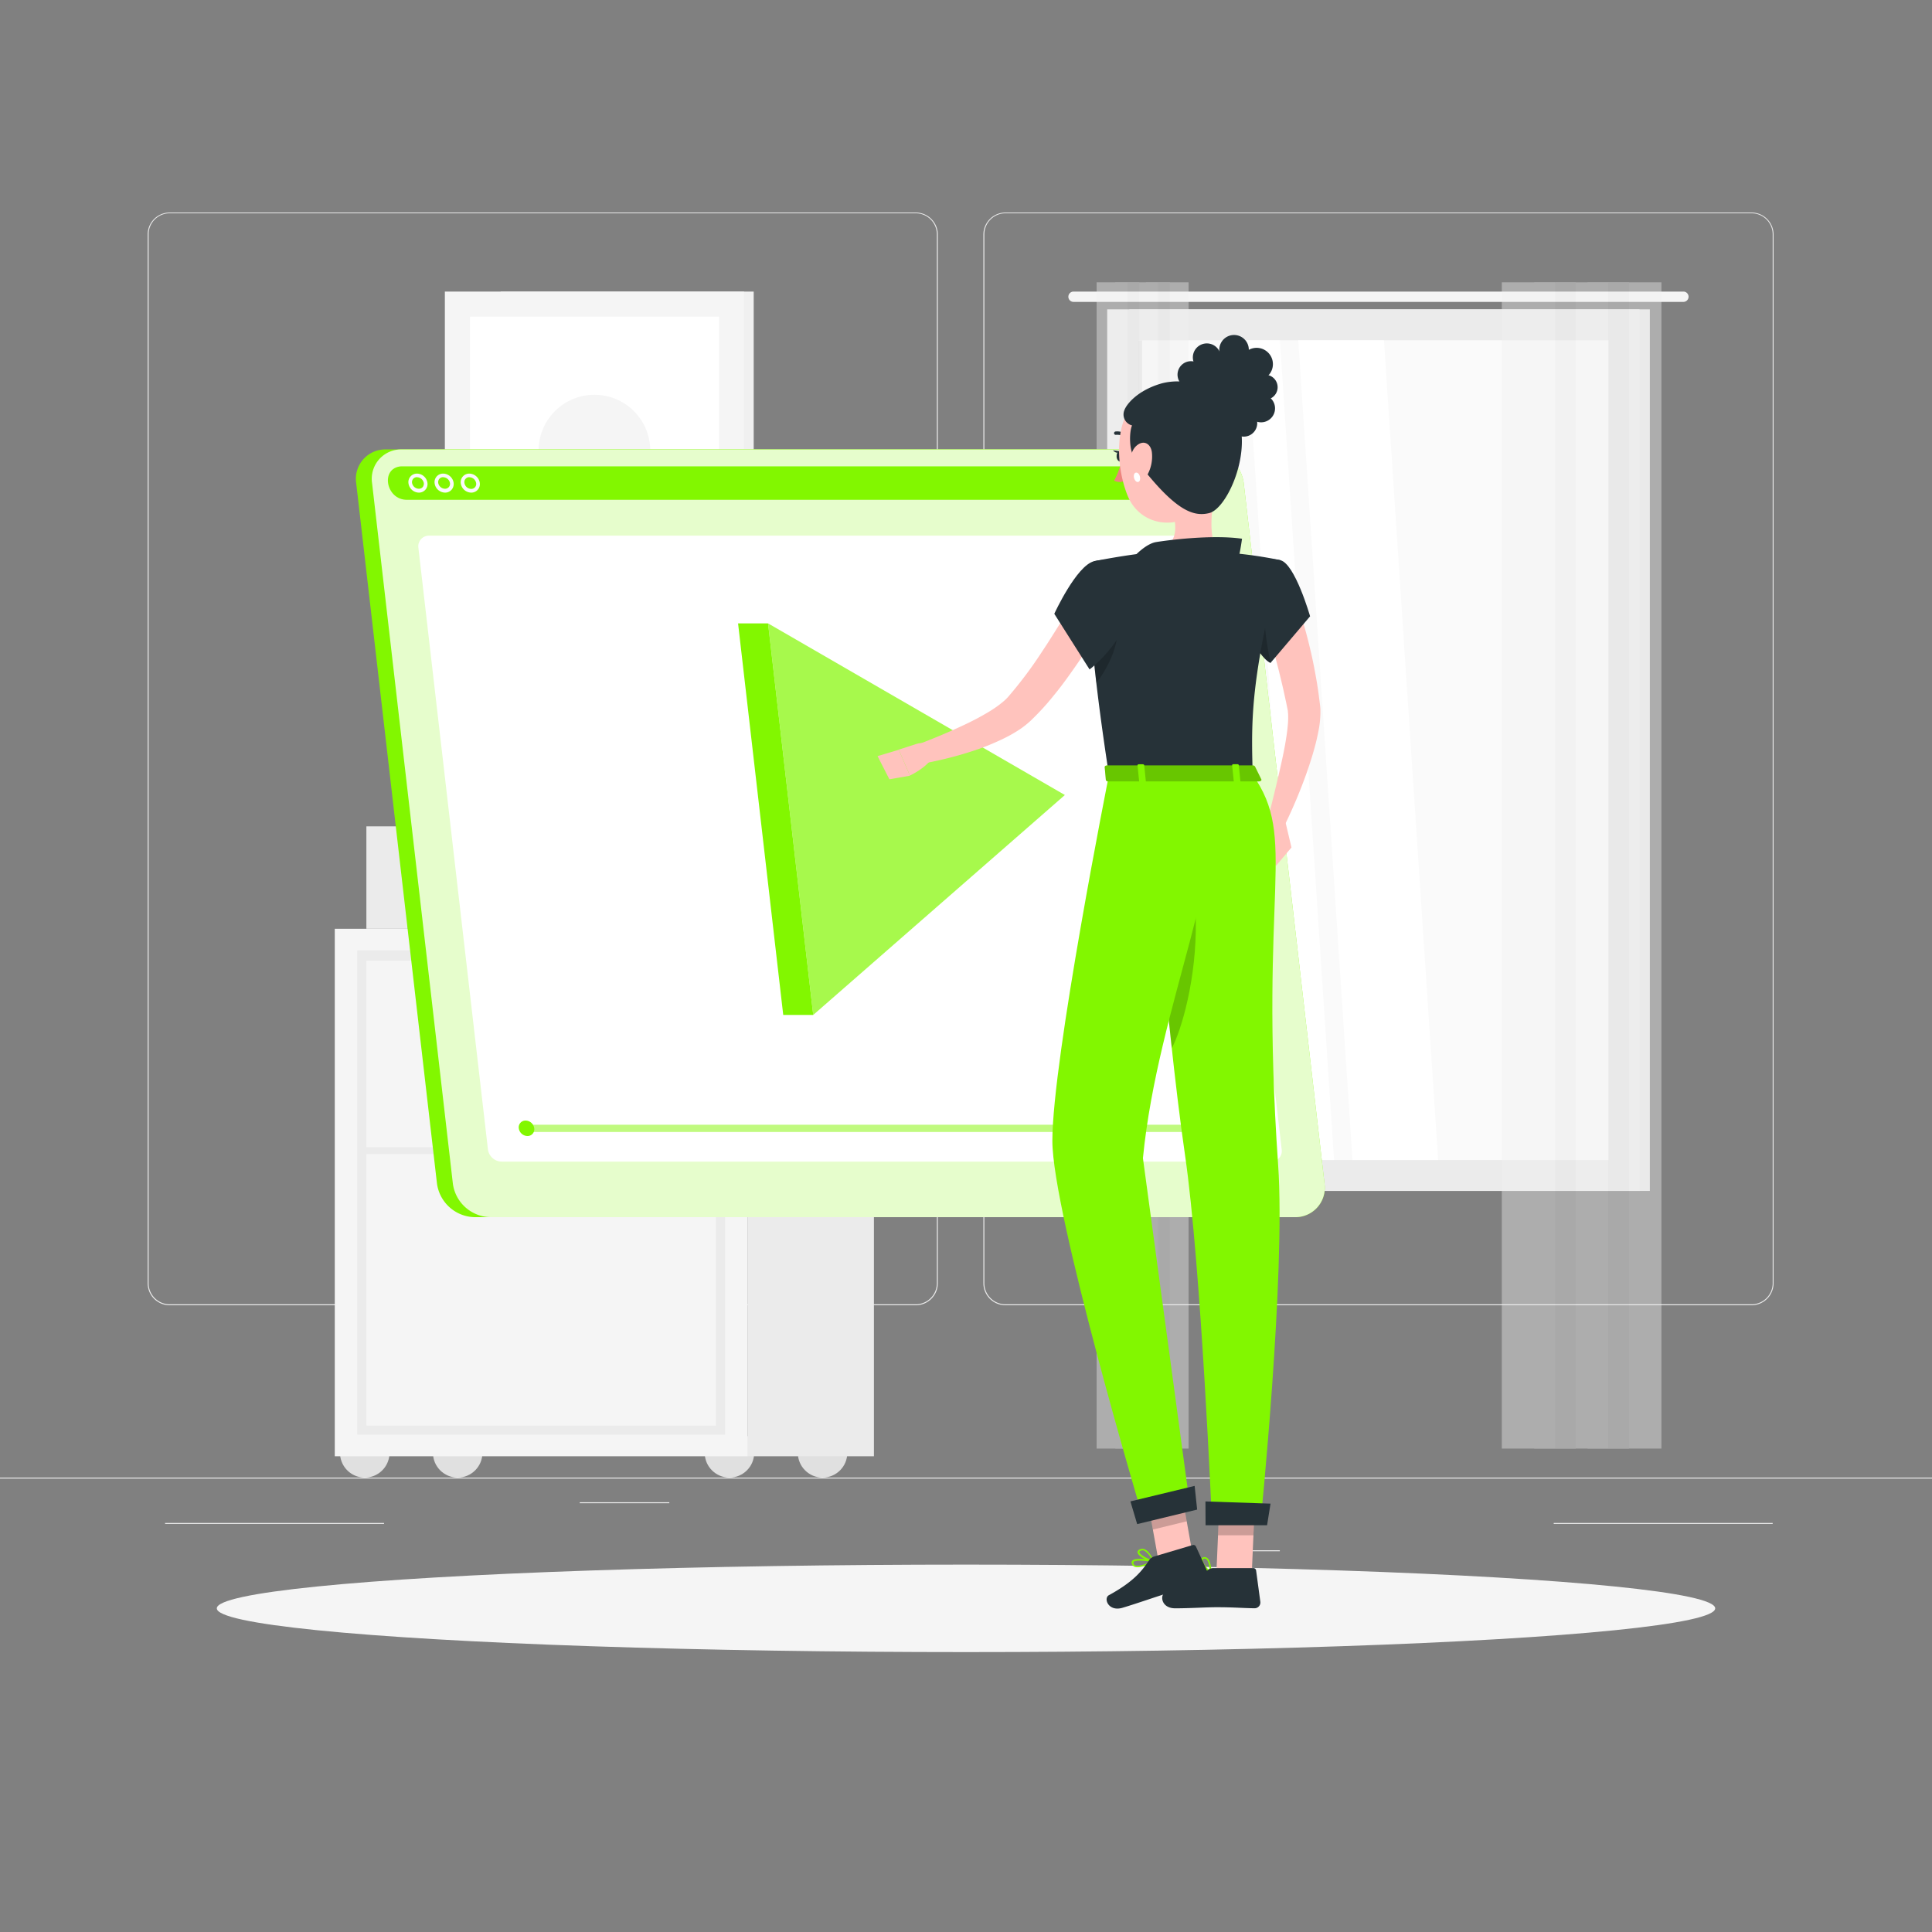 <svg xmlns="http://www.w3.org/2000/svg" viewBox="0 0 500 500"><rect x="0" y="0" width="500" height="500" fill="#808080" stroke="none"/><g id="freepik--background-complete--inject-4"><rect y="382.4" width="500" height="0.25" style="fill:#ebebeb"></rect><rect x="322.53" y="401.21" width="8.69" height="0.25" style="fill:#ebebeb"></rect><rect x="150.04" y="388.78" width="23.18" height="0.25" style="fill:#ebebeb"></rect><rect x="402.1" y="394.14" width="56.67" height="0.25" style="fill:#ebebeb"></rect><rect x="42.72" y="394.14" width="56.67" height="0.25" style="fill:#ebebeb"></rect><path d="M237,337.8H43.91a5.71,5.71,0,0,1-5.7-5.71V60.66A5.71,5.71,0,0,1,43.91,55H237a5.71,5.71,0,0,1,5.71,5.71V332.09A5.71,5.71,0,0,1,237,337.8ZM43.91,55.2a5.46,5.46,0,0,0-5.45,5.46V332.09a5.46,5.46,0,0,0,5.45,5.46H237a5.47,5.47,0,0,0,5.46-5.46V60.66A5.47,5.47,0,0,0,237,55.2Z" style="fill:#ebebeb"></path><path d="M453.31,337.8H260.21a5.72,5.72,0,0,1-5.71-5.71V60.66A5.72,5.72,0,0,1,260.21,55h193.1A5.71,5.71,0,0,1,459,60.66V332.09A5.71,5.71,0,0,1,453.31,337.8ZM260.21,55.2a5.47,5.47,0,0,0-5.46,5.46V332.09a5.47,5.47,0,0,0,5.46,5.46h193.1a5.47,5.47,0,0,0,5.46-5.46V60.66a5.47,5.47,0,0,0-5.46-5.46Z" style="fill:#ebebeb"></path><circle cx="188.78" cy="376" r="6.4" style="fill:#e0e0e0"></circle><circle cx="212.88" cy="376" r="6.4" style="fill:#e0e0e0"></circle><path d="M88,376a6.4,6.4,0,1,1,6.4,6.4A6.41,6.41,0,0,1,88,376Z" style="fill:#e0e0e0"></path><circle cx="118.45" cy="376" r="6.4" style="fill:#e0e0e0"></circle><rect x="193.46" y="240.37" width="32.71" height="136.51" transform="translate(419.63 617.25) rotate(180)" style="fill:#ebebeb"></rect><rect x="86.64" y="240.37" width="106.83" height="136.51" style="fill:#f5f5f5"></rect><rect x="92.44" y="245.97" width="95.22" height="125.31" style="fill:#ebebeb"></rect><rect x="94.81" y="298.67" width="90.47" height="70.29" style="fill:#f5f5f5"></rect><rect x="94.81" y="248.61" width="90.47" height="48.28" style="fill:#f5f5f5"></rect><path d="M124.32,299.86h31.46a1.19,1.19,0,0,0,1.19-1.19h0a1.19,1.19,0,0,0-1.19-1.18H124.32a1.18,1.18,0,0,0-1.19,1.18h0A1.19,1.19,0,0,0,124.32,299.86Z" style="fill:#ebebeb"></path><path d="M124.32,249.8h31.46a1.2,1.2,0,0,0,1.19-1.19h0a1.2,1.2,0,0,0-1.19-1.19H124.32a1.19,1.19,0,0,0-1.19,1.19h0A1.19,1.19,0,0,0,124.32,249.8Z" style="fill:#ebebeb"></path><rect x="292.26" y="80.06" width="134.71" height="228.15" transform="translate(719.24 388.27) rotate(180)" style="fill:#e6e6e6"></rect><path d="M277.83,75.46H435.7A1.34,1.34,0,0,1,437,76.8h0a1.34,1.34,0,0,1-1.33,1.33H277.83a1.34,1.34,0,0,1-1.34-1.33h0A1.34,1.34,0,0,1,277.83,75.46Z" style="fill:#f5f5f5"></path><rect x="286.55" y="80.06" width="137.76" height="228.15" transform="translate(710.85 388.27) rotate(180)" style="fill:#ebebeb"></rect><rect x="249.35" y="133.26" width="212.15" height="121.75" transform="translate(549.56 -161.29) rotate(90)" style="fill:#fafafa"></rect><polygon points="372.19 300.21 358.17 88.06 336 88.06 350.02 300.21 372.19 300.21" style="fill:#fff"></polygon><polygon points="345.25 300.21 331.24 88.06 322.59 88.06 336.61 300.21 345.25 300.21" style="fill:#fff"></polygon><rect x="188.99" y="193.63" width="212.15" height="1.02" transform="translate(489.19 -100.92) rotate(90)" style="fill:#e6e6e6"></rect><g style="opacity:0.4"><rect x="416.21" y="73.07" width="13.77" height="301.83" transform="translate(846.19 447.96) rotate(180)" style="fill:#f0f0f0"></rect><rect x="410.84" y="73.07" width="10.73" height="301.83" transform="translate(832.42 447.96) rotate(180)" style="fill:#e6e6e6"></rect><rect x="402.44" y="73.07" width="13.77" height="301.83" transform="translate(818.65 447.96) rotate(180)" style="fill:#f0f0f0"></rect><rect x="397.07" y="73.07" width="10.73" height="301.83" transform="translate(804.87 447.96) rotate(180)" style="fill:#e6e6e6"></rect><rect x="388.66" y="73.07" width="13.77" height="301.83" transform="translate(791.1 447.96) rotate(180)" style="fill:#f0f0f0"></rect></g><g style="opacity:0.4"><rect x="299.68" y="73.07" width="7.94" height="301.83" transform="translate(607.29 447.96) rotate(180)" style="fill:#f0f0f0"></rect><rect x="296.58" y="73.07" width="6.18" height="301.83" transform="translate(599.35 447.96) rotate(180)" style="fill:#e6e6e6"></rect><rect x="291.74" y="73.07" width="7.94" height="301.83" transform="translate(591.42 447.96) rotate(180)" style="fill:#f0f0f0"></rect><rect x="288.65" y="73.07" width="6.18" height="301.83" transform="translate(583.48 447.96) rotate(180)" style="fill:#e6e6e6"></rect><rect x="283.8" y="73.07" width="7.94" height="301.83" transform="translate(575.54 447.96) rotate(180)" style="fill:#f0f0f0"></rect></g><rect x="105.49" y="213.85" width="17.32" height="26.51" style="fill:#e0e0e0"></rect><rect x="94.81" y="213.85" width="10.68" height="26.51" transform="translate(200.31 454.22) rotate(180)" style="fill:#ebebeb"></rect><polygon points="142.72 210.4 122.82 210.4 115.64 240.37 135.54 240.37 142.72 210.4" style="fill:#e6e6e6"></polygon><polygon points="114.21 210.4 122.82 210.4 115.64 240.37 107.03 240.37 114.21 210.4" style="fill:#f0f0f0"></polygon><rect x="132.57" y="212.99" width="19.24" height="27.38" style="fill:#ebebeb"></rect><rect x="122.82" y="212.99" width="9.75" height="27.38" transform="translate(255.39 453.36) rotate(180)" style="fill:#f5f5f5"></rect><rect x="144.49" y="217.42" width="13.93" height="22.95" style="fill:#e0e0e0"></rect><rect x="134.74" y="217.42" width="9.75" height="22.95" transform="translate(279.23 457.79) rotate(180)" style="fill:#e6e6e6"></rect><rect x="161.26" y="213.85" width="17.32" height="26.51" style="fill:#e0e0e0"></rect><rect x="150.58" y="213.85" width="10.68" height="26.51" transform="translate(311.83 454.22) rotate(180)" style="fill:#ebebeb"></rect><polygon points="198.48 210.4 178.58 210.4 171.4 240.37 191.3 240.37 198.48 210.4" style="fill:#e6e6e6"></polygon><polygon points="169.97 210.4 178.58 210.4 171.4 240.37 162.8 240.37 169.97 210.4" style="fill:#f0f0f0"></polygon><rect x="188.33" y="212.99" width="19.23" height="27.38" style="fill:#ebebeb"></rect><rect x="178.58" y="212.99" width="9.75" height="27.38" transform="translate(366.91 453.36) rotate(180)" style="fill:#f5f5f5"></rect><rect x="200.25" y="217.42" width="13.93" height="22.95" style="fill:#e0e0e0"></rect><rect x="190.5" y="217.42" width="9.75" height="22.95" transform="translate(390.75 457.79) rotate(180)" style="fill:#e6e6e6"></rect><rect x="129.58" y="75.46" width="65.48" height="82.3" transform="translate(324.64 233.22) rotate(180)" style="fill:#f0f0f0"></rect><rect x="115.13" y="75.46" width="77.42" height="82.3" transform="translate(307.68 233.22) rotate(180)" style="fill:#f5f5f5"></rect><rect x="119.17" y="84.39" width="69.33" height="64.45" transform="translate(37.23 270.45) rotate(-90)" style="fill:#fff"></rect><circle cx="153.84" cy="116.61" r="14.45" transform="translate(-37.4 142.94) rotate(-45)" style="fill:#f5f5f5"></circle></g><g id="freepik--Shadow--inject-4"><ellipse id="freepik--path--inject-4" cx="250" cy="416.24" rx="193.89" ry="11.32" style="fill:#f5f5f5"></ellipse></g><g id="freepik--Player--inject-4"><path d="M334,315H122.78a10.05,10.05,0,0,1-9.69-8.69L92.18,125a7.61,7.61,0,0,1,7.69-8.69H311a10,10,0,0,1,9.69,8.69l20.91,181.29A7.61,7.61,0,0,1,334,315Z" style="fill:#82F700"></path><path d="M335.09,315H126.88a10,10,0,0,1-9.68-8.69L96.29,125a7.6,7.6,0,0,1,7.68-8.69H312.18a10.05,10.05,0,0,1,9.69,8.69l20.91,181.29A7.61,7.61,0,0,1,335.09,315Z" style="fill:#82F700"></path><path d="M335.09,315H126.88a10,10,0,0,1-9.68-8.69L96.29,125a7.6,7.6,0,0,1,7.68-8.69H312.18a10.05,10.05,0,0,1,9.69,8.69l20.91,181.29A7.61,7.61,0,0,1,335.09,315Z" style="fill:#fff;opacity:0.8"></path><path d="M312.68,120.69H104.47l-.71,0c-5.38.45-3.92,8.66,1.53,8.66H313.86c5.45,0,5-8.21-.47-8.66Z" style="fill:#82F700"></path><path d="M108.39,127.49a2.78,2.78,0,0,1-2.68-2.41,2.2,2.2,0,0,1,2.23-2.51,2.77,2.77,0,0,1,2.68,2.4,2.21,2.21,0,0,1-2.23,2.52Zm-.45-4a1.3,1.3,0,0,0-1,.42,1.35,1.35,0,0,0-.31,1,1.82,1.82,0,0,0,1.75,1.58,1.3,1.3,0,0,0,1-.42,1.38,1.38,0,0,0,.31-1h0A1.81,1.81,0,0,0,107.94,123.51Z" style="fill:#fafafa"></path><path d="M115.17,127.49a2.78,2.78,0,0,1-2.69-2.41,2.2,2.2,0,0,1,2.23-2.51,2.79,2.79,0,0,1,2.69,2.4,2.29,2.29,0,0,1-.54,1.78A2.23,2.23,0,0,1,115.17,127.49Zm-.46-4a1.31,1.31,0,0,0-1,.42,1.35,1.35,0,0,0-.31,1,1.82,1.82,0,0,0,1.76,1.58,1.27,1.27,0,0,0,1.29-1.47h0A1.81,1.81,0,0,0,114.71,123.51Z" style="fill:#fafafa"></path><path d="M121.94,127.49a2.78,2.78,0,0,1-2.69-2.41,2.26,2.26,0,0,1,.54-1.78,2.23,2.23,0,0,1,1.69-.73,2.79,2.79,0,0,1,2.69,2.4h0a2.21,2.21,0,0,1-2.23,2.52Zm-.46-4a1.27,1.27,0,0,0-1.29,1.46,1.81,1.81,0,0,0,1.75,1.58,1.27,1.27,0,0,0,1.29-1.47h0A1.8,1.8,0,0,0,121.48,123.51Z" style="fill:#fafafa"></path><path d="M328.87,300.62H129.79a3.63,3.63,0,0,1-3.51-3.14l-18-155.7a2.75,2.75,0,0,1,2.78-3.15H310.19a3.63,3.63,0,0,1,3.51,3.15l18,155.7A2.75,2.75,0,0,1,328.87,300.62Z" style="fill:#fff"></path><polygon points="322.52 292.96 136.37 292.96 136.15 291.08 322.31 291.08 322.52 292.96" style="fill:#82F700;opacity:0.5"></polygon><path d="M138.26,292a1.74,1.74,0,0,1-1.77,2,2.31,2.31,0,0,1-2.23-2,1.75,1.75,0,0,1,1.77-2A2.3,2.3,0,0,1,138.26,292Z" style="fill:#82F700"></path><polygon points="275.59 205.75 198.77 161.33 210.46 262.67 275.59 205.75" style="fill:#82F700;opacity:0.7"></polygon><polygon points="202.7 262.67 210.46 262.67 198.77 161.33 191.01 161.33 202.7 262.67" style="fill:#82F700"></polygon></g><g id="freepik--Character--inject-4"><path d="M335.07,154.89c.55,1.33.95,2.45,1.36,3.68s.77,2.39,1.14,3.59c.69,2.41,1.29,4.84,1.84,7.27s1,4.87,1.42,7.32c.19,1.23.39,2.46.53,3.69l.24,1.85.06.49.06.67c0,.46,0,.82,0,1.24a25.76,25.76,0,0,1-.45,4.23c-.25,1.31-.53,2.58-.85,3.81-.65,2.47-1.4,4.84-2.22,7.18a130.33,130.33,0,0,1-5.72,13.63l-4.34-1.64c1.18-4.62,2.33-9.3,3.36-13.91.51-2.3,1-4.6,1.34-6.86.19-1.13.33-2.25.43-3.33a20.64,20.64,0,0,0,.09-3,4.17,4.17,0,0,0-.06-.57l0-.23-.08-.41-.35-1.73-.75-3.44c-.53-2.29-1.08-4.57-1.67-6.84s-1.24-4.51-1.92-6.73c-.34-1.11-.68-2.22-1-3.31s-.75-2.23-1.08-3.15Z" style="fill:#ffc3bd"></path><path d="M332.7,212.84l1.53,6.49-4.06,4.8s-5.4-15.67.3-14.92Z" style="fill:#ffc3bd"></path><path d="M310.91,407.42a11.32,11.32,0,0,0,2.42-.33.23.23,0,0,0,.17-.18.2.2,0,0,0-.1-.21c-.31-.21-3.07-2-4.14-1.53a.76.76,0,0,0-.44.61,1.21,1.21,0,0,0,.35,1.16A2.61,2.61,0,0,0,310.91,407.42Zm1.81-.64c-1.6.32-2.8.26-3.26-.16a.82.82,0,0,1-.21-.77.3.3,0,0,1,.18-.28C310,405.32,311.59,406.09,312.72,406.78Z" style="fill:#82F700"></path><path d="M313.28,407.09a.2.2,0,0,0,.11,0,.2.2,0,0,0,.11-.18c0-.12,0-2.75-1-3.64a1.14,1.14,0,0,0-.92-.29.76.76,0,0,0-.73.61c-.22,1,1.43,3,2.29,3.51Zm-1.52-3.71a.7.7,0,0,1,.48.19c.59.53.78,2,.82,2.88-.87-.69-1.89-2.18-1.76-2.81,0-.1.08-.22.36-.26Z" style="fill:#82F700"></path><path d="M315.27,122.81c-1.12,5.43-3.47,16.45.3,20.08,0,0-1.54,5.52-11.65,5.52-11.11,0-5.25-5.52-5.25-5.52,6.07-1.45,6-5.95,4.95-10.17Z" style="fill:#ffc3bd"></path><path d="M292.08,113.84a.42.42,0,0,1-.36-.14,3.45,3.45,0,0,0-2.9-1.17.43.43,0,0,1-.5-.36.45.45,0,0,1,.36-.5,4.3,4.3,0,0,1,3.68,1.44.44.44,0,0,1,0,.62A.47.47,0,0,1,292.08,113.84Z" style="fill:#263238"></path><path d="M290.24,119.32a20,20,0,0,1-1.91,5.08,3.2,3.2,0,0,0,2.68.07Z" style="fill:#ed847e"></path><path d="M290.7,118c.11.73-.18,1.38-.66,1.46s-1-.46-1.06-1.19.18-1.38.66-1.46S290.6,117.23,290.7,118Z" style="fill:#263238"></path><path d="M289.86,116.78l-1.83-.23S289.13,117.78,289.86,116.78Z" style="fill:#263238"></path><polygon points="323.94 407.61 314.78 407.61 315.7 386.38 324.87 386.38 323.94 407.61" style="fill:#ffc3bd"></polygon><path d="M314.06,405.82h10.3a.72.72,0,0,1,.72.62l1.1,8.15a1.5,1.5,0,0,1-1.49,1.63c-3.59-.06-5.32-.27-9.84-.27-2.79,0-6.86.28-10.71.28s-4-3.8-2.41-4.14c7.2-1.55,8.35-3.68,10.79-5.71A2.39,2.39,0,0,1,314.06,405.82Z" style="fill:#263238"></path><g style="opacity:0.2"><polygon points="324.87 386.39 315.7 386.39 315.23 397.33 324.4 397.33 324.87 386.39"></polygon></g><path d="M286.05,160.18a149.9,149.9,0,0,1-8.55,13.45c-1.53,2.18-3.11,4.33-4.84,6.42a64.81,64.81,0,0,1-5.58,6.13l-.39.38-.46.41c-.31.28-.62.53-.93.77a20.12,20.12,0,0,1-1.87,1.33,35,35,0,0,1-3.79,2.11,62.08,62.08,0,0,1-7.62,3.09A96.44,96.44,0,0,1,236.47,198l-1.11-4.5c4.74-1.77,9.52-3.7,14-5.82a68.48,68.48,0,0,0,6.49-3.43,29.71,29.71,0,0,0,2.86-1.93c.43-.34.86-.67,1.22-1a6.7,6.7,0,0,0,.54-.51l.24-.25.29-.32a107.24,107.24,0,0,0,8.84-11.84c1.41-2.09,2.74-4.25,4.09-6.39s2.68-4.36,4-6.46Z" style="fill:#ffc3bd"></path><path d="M237.15,192.54,232.6,194l2.89,6.71s6.18-2.83,6.63-6.75l-.92-.74A4.37,4.37,0,0,0,237.15,192.54Z" style="fill:#ffc3bd"></path><polygon points="227.11 195.68 230.17 201.68 235.49 200.75 232.6 194.04 227.11 195.68" style="fill:#ffc3bd"></polygon><path d="M314.88,111.53c.8,9.06,1.32,12.88-2.52,18.21-5.78,8-17.07,7.12-20.55-1.5-3.13-7.76-3.9-21.28,4.35-26.25A12.29,12.29,0,0,1,314.88,111.53Z" style="fill:#ffc3bd"></path><path d="M293.93,118.9c-1.87-1.91-1.68-7.29-.95-8.8a2.91,2.91,0,0,1-2-3.92c.58-1.63,3.42-5.06,9.26-6.84,6.76-2.06,17.89.77,20.52,10s-3.42,22.34-7.8,23.44S303.78,131.85,293.93,118.9Z" style="fill:#263238"></path><path d="M311,94.86a3.48,3.48,0,1,0-1,5.09A3.67,3.67,0,0,0,311,94.86Z" style="fill:#263238"></path><path d="M315.9,93.08a3.62,3.62,0,1,0-4.55,2.9A3.83,3.83,0,0,0,315.9,93.08Z" style="fill:#263238"></path><path d="M324.05,106.79a3.48,3.48,0,1,1-5.12.9A3.7,3.7,0,0,1,324.05,106.79Z" style="fill:#263238"></path><path d="M325.87,102.11a3.61,3.61,0,1,1-3,4.46A3.82,3.82,0,0,1,325.87,102.11Z" style="fill:#263238"></path><path d="M322.6,92.56a3.82,3.82,0,1,0-5.61.94A4,4,0,0,0,322.6,92.56Z" style="fill:#263238"></path><path d="M327.49,97.79a4.22,4.22,0,1,0-6.06-1.67A4.45,4.45,0,0,0,327.49,97.79Z" style="fill:#263238"></path><path d="M328.46,103.27a3.23,3.23,0,1,0-4.2-2.38A3.43,3.43,0,0,0,328.46,103.27Z" style="fill:#263238"></path><path d="M320.83,110.35c5.47-2.95,7.77-9.3,5.14-14.19s-9.19-6.46-14.67-3.52-7.77,9.3-5.14,14.19S315.36,113.29,320.83,110.35Z" style="fill:#263238"></path><path d="M298.1,117a9.85,9.85,0,0,1-1.1,5.79c-1.29,2.43-3.27,1.95-4-.15-.69-1.88-.84-5.42,1-7.17S297.77,114.71,298.1,117Z" style="fill:#ffc3bd"></path><path d="M295,123.32c.18.67,0,1.3-.43,1.41s-.89-.34-1.07-1,0-1.3.43-1.41S294.86,122.65,295,123.32Z" style="fill:#fff"></path><path d="M296.82,200.55s4.7,62.91,9.86,98.36c4.18,28.64,7,95.57,7,95.57h12.5s6.59-64.64,4.6-93c-5-71.67,5.15-84.35-6.61-101Z" style="fill:#82F700"></path><path d="M309.47,238.17c.25,15-3.71,28.51-6.22,33.09-1.35-12.28-2.57-25.09-3.58-36.39C303.64,222.07,309.23,224,309.47,238.17Z" style="opacity:0.2"></path><polygon points="312 394.73 327.92 394.73 328.81 389.14 311.97 388.57 312 394.73" style="fill:#263238"></polygon><path d="M298.57,404.17a.23.23,0,0,0,.08-.2.2.2,0,0,0-.17-.18c-.46-.09-4.5-.82-5.41.08a.72.72,0,0,0-.19.66,1.18,1.18,0,0,0,.67.9c1.21.57,3.64-.53,5-1.24Zm-5.15,0c.56-.45,2.73-.29,4.34,0-1.87.91-3.34,1.25-4,.94a.77.77,0,0,1-.43-.6.27.27,0,0,1,.07-.26Z" style="fill:#82F700"></path><path d="M298.57,404.17l0,0a.23.23,0,0,0,0-.21c0-.1-.93-2.39-2.31-3a1.58,1.58,0,0,0-1.26,0c-.56.23-.64.57-.61.82.12,1,2.76,2.31,4,2.46A.18.18,0,0,0,298.57,404.17ZM295,401.46a.7.7,0,0,1,.23-.13,1.12,1.12,0,0,1,.93,0,4.92,4.92,0,0,1,1.91,2.37c-1.26-.33-3.11-1.4-3.18-2C294.88,401.65,294.87,401.56,295,401.46Z" style="fill:#82F700"></path><polygon points="308.7 402.56 299.92 404.5 298.36 395.85 296.34 384.51 296.1 383.19 304.88 381.24 305.15 382.73 307.12 393.71 308.7 402.56" style="fill:#ffc3bd"></polygon><polygon points="307.12 393.71 298.36 395.85 296.34 384.51 305.15 382.73 307.12 393.71" style="opacity:0.2"></polygon><path d="M287,200.55s-14.65,73.54-14.65,94.7c0,18.78,23.19,96.75,23.19,96.75L308,390s-7.17-53.19-12.21-90.27c3.91-39.92,23.1-77.75,17-99.2Z" style="fill:#82F700"></path><path d="M298.72,402.81l9.91-2.94a.72.72,0,0,1,.88.38l3.41,7.45a1.49,1.49,0,0,1-1,2c-3.48,1-5.2,1.26-9.56,2.56-2.68.8-8.15,2.73-11.85,3.83s-5-2.48-3.52-3.26c6.48-3.54,8.61-6.38,10.37-9A2.48,2.48,0,0,1,298.72,402.81Z" style="fill:#263238"></path><polygon points="294.3 394.44 309.82 390.68 309.17 384.55 292.55 388.56 294.3 394.44" style="fill:#263238"></polygon><path d="M320,155.24c-.18-5.27,3.24-12,11.31-10.27,3.81.8,7.74,14.53,7.74,14.53L328.8,171.57C325.26,169.93,320.16,158.58,320,155.24Z" style="fill:#263238"></path><path d="M327.11,156.65a68.45,68.45,0,0,0,1.74,14.86l-.06.06c-2.1-1-4.74-5.39-6.57-9.49Z" style="opacity:0.2"></path><path d="M283.15,145.24s-4.38,1.53,3.84,55.31h37.22c-.48-15.15-.4-24.49,7.14-55.58a108.59,108.59,0,0,0-15.78-2.08,119,119,0,0,0-16.9,0C291.4,143.55,283.15,145.24,283.15,145.24Z" style="fill:#263238"></path><path d="M293.47,144.07s3-3.33,5.71-3.78,14.36-2,22.25-.87a55.67,55.67,0,0,1-1,5.49Z" style="fill:#263238"></path><path d="M283.41,163.64l5.75.74c-.36,4.36-3.17,9.58-5.43,12.35-.48-4-.83-7.49-1.09-10.54C283.05,164.62,283.41,163.64,283.41,163.64Z" style="opacity:0.2"></path><path d="M283.15,145.24c-4.57,1.11-10.3,13.61-10.3,13.61l9.13,14.4s11.6-8.66,11.49-21.2C293.42,146.79,288.69,143.89,283.15,145.24Z" style="fill:#263238"></path><path d="M324.79,198.37l1.64,3.33c.13.26-.18.52-.61.52h-39c-.33,0-.61-.16-.63-.37l-.3-3.33c0-.24.27-.43.64-.43h37.69A.67.67,0,0,1,324.79,198.37Z" style="fill:#82F700"></path><path d="M324.79,198.37l1.64,3.33c.13.26-.18.52-.61.52h-39c-.33,0-.61-.16-.63-.37l-.3-3.33c0-.24.27-.43.64-.43h37.69A.67.67,0,0,1,324.79,198.37Z" style="opacity:0.2"></path><path d="M319.68,202.58h1c.2,0,.36-.1.35-.23L320.6,198c0-.12-.18-.23-.38-.23h-1c-.2,0-.36.11-.35.23l.44,4.33C319.31,202.48,319.48,202.58,319.68,202.58Z" style="fill:#82F700"></path><path d="M295.21,202.58h1c.2,0,.36-.1.35-.23l-.44-4.33c0-.12-.18-.23-.38-.23h-1c-.2,0-.36.11-.35.23l.43,4.33C294.84,202.48,295,202.58,295.21,202.58Z" style="fill:#82F700"></path></g></svg>
